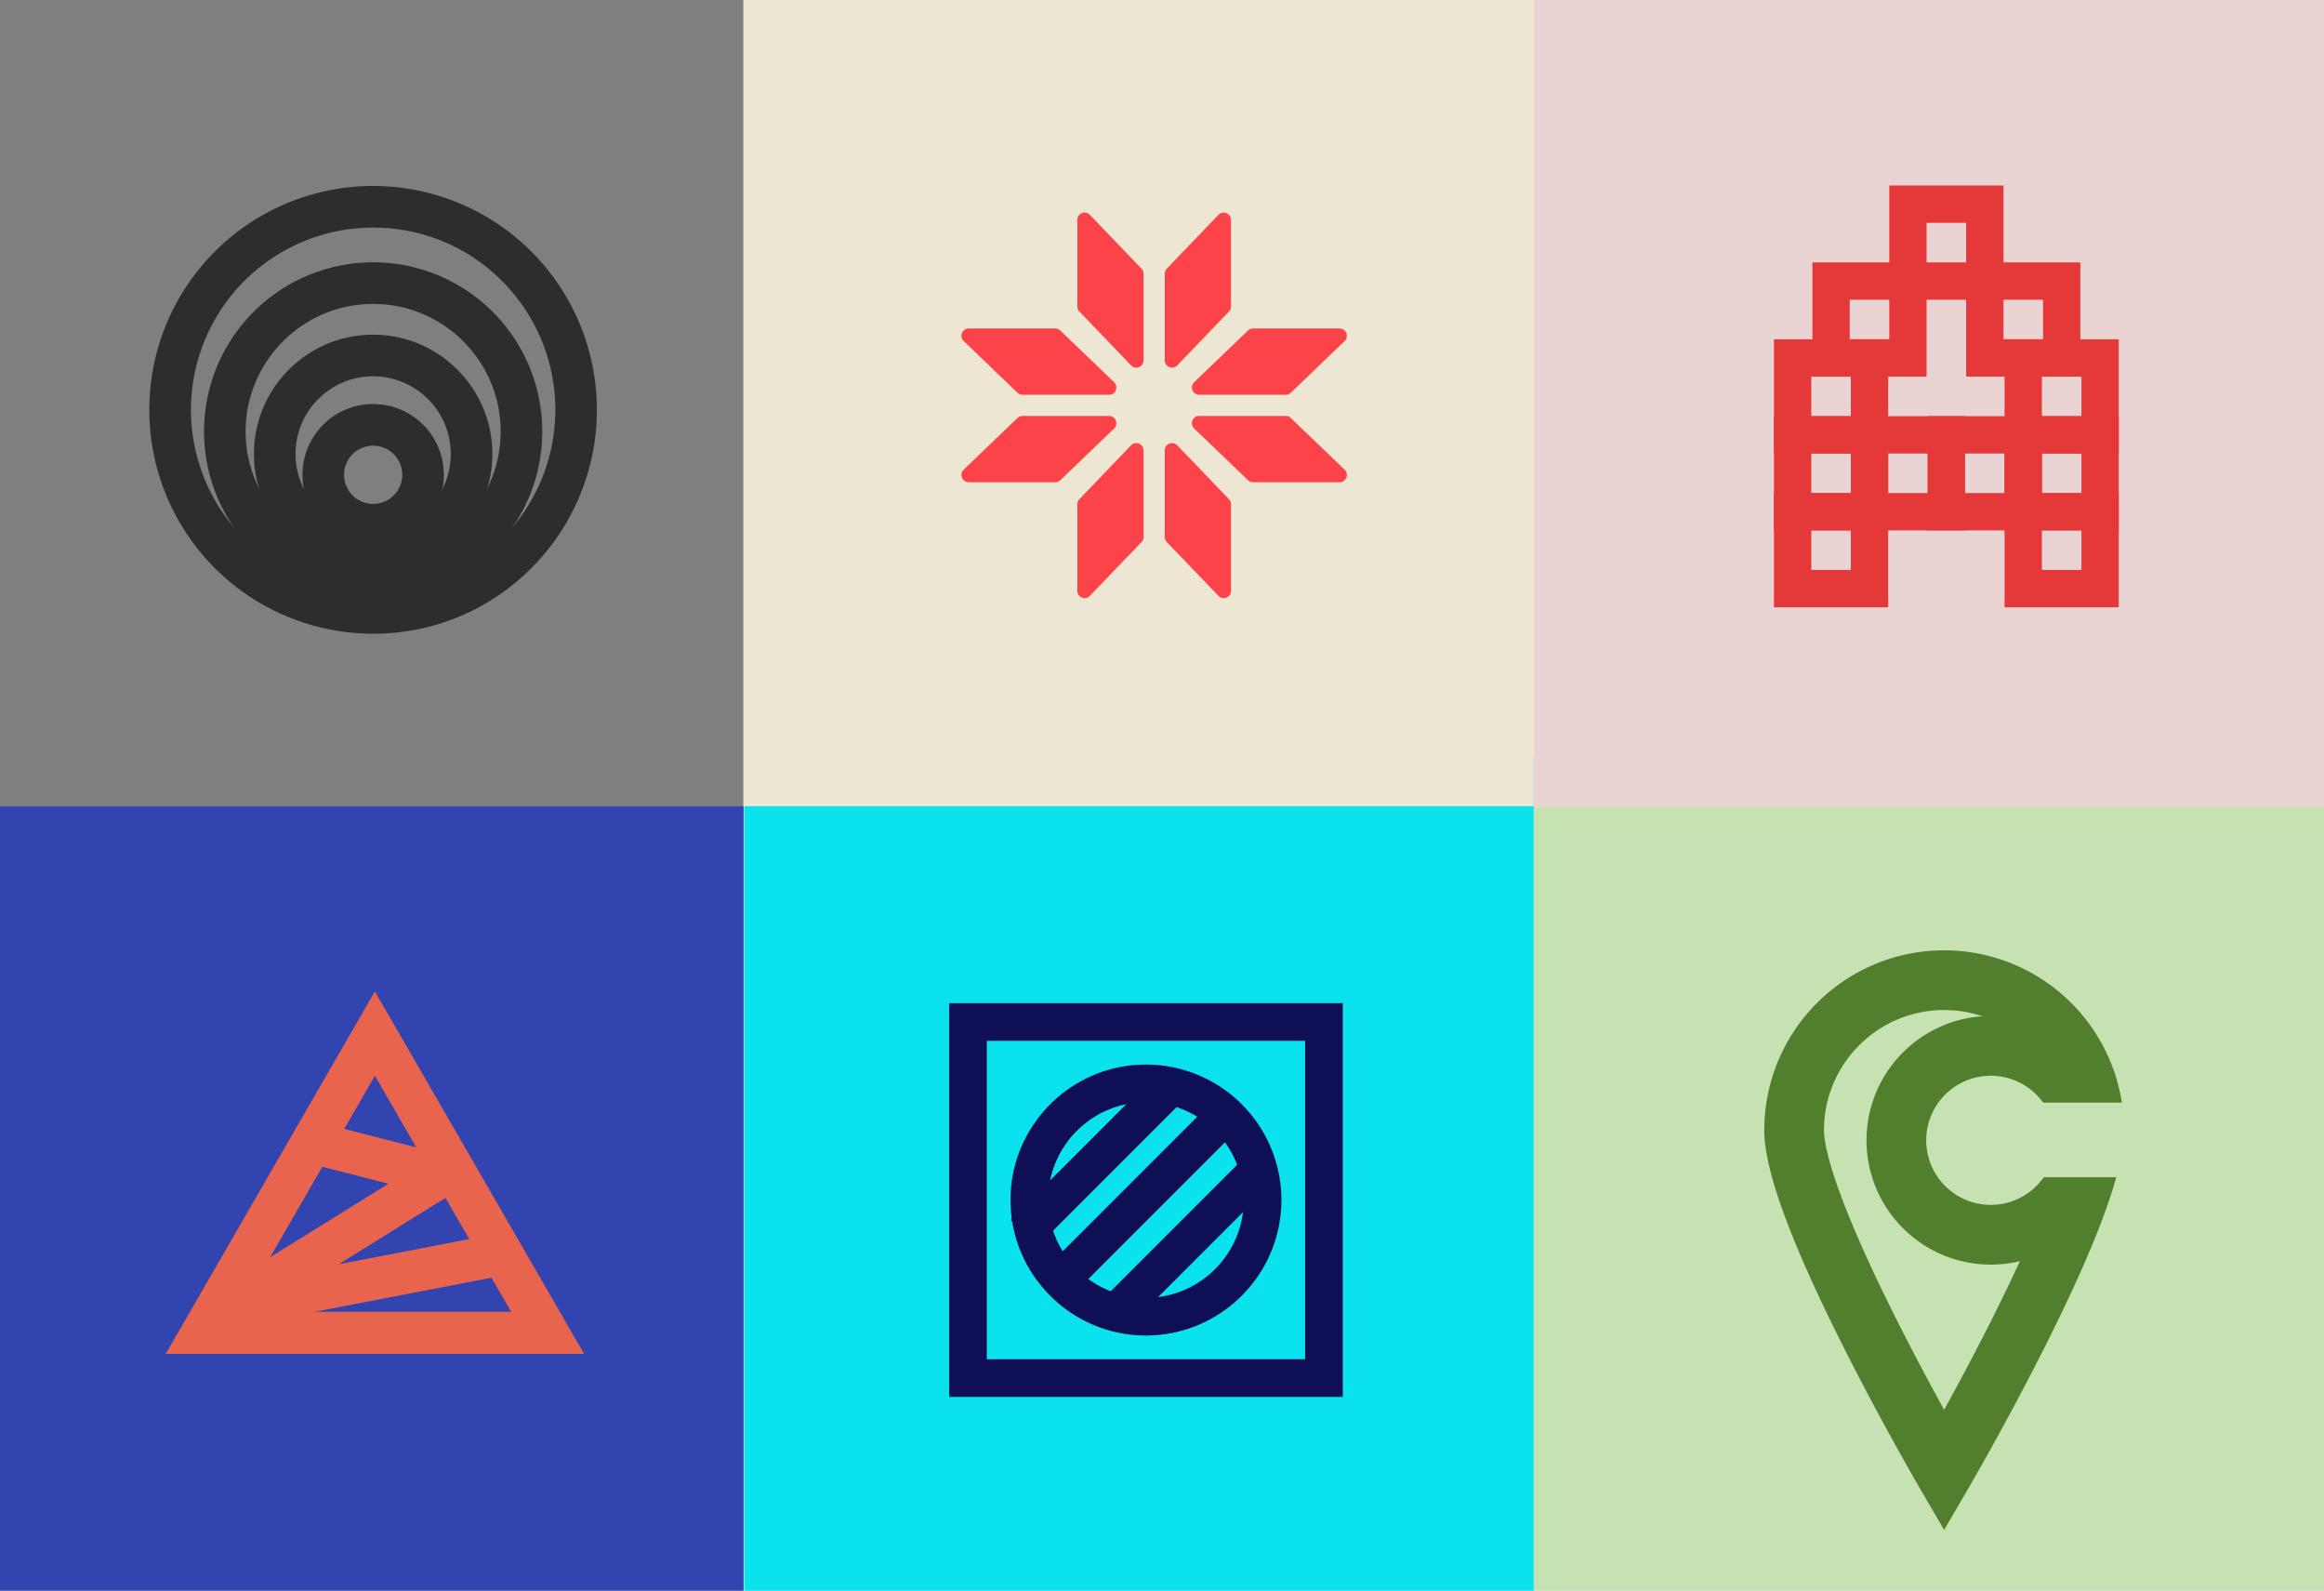 <svg xmlns="http://www.w3.org/2000/svg" viewBox="0 0 3114 2131"><title>symbols</title><rect width="999" height="1080" style="fill:#7f7f7f"/><path d="M500,848.87A299.87,299.87,0,1,1,712,761,297.91,297.91,0,0,1,500,848.87Zm0-544a244.13,244.13,0,1,0,172.63,71.5A242.53,242.53,0,0,0,500,304.87Z" style="fill:#2d2d2d"/><path d="M500,804.59a226.6,226.6,0,1,1,160.23-66.37A225.12,225.12,0,0,1,500,804.59Zm0-397.47c-94.22,0-170.87,76.65-170.87,170.87S405.78,748.85,500,748.85,670.87,672.2,670.87,578,594.22,407.12,500,407.12Z" style="fill:#2d2d2d"/><path d="M500,767.83c-88.08,0-159.75-71.66-159.75-159.75S411.92,448.33,500,448.33,659.75,520,659.75,608.08,588.08,767.83,500,767.83Zm0-263.76a104,104,0,1,0,104,104A104.13,104.13,0,0,0,500,504.07Z" style="fill:#2d2d2d"/><path d="M500,730.67A94.72,94.72,0,1,1,594.72,636,94.83,94.83,0,0,1,500,730.67ZM500,597a39,39,0,1,0,39,39A39,39,0,0,0,500,597Z" style="fill:#2d2d2d"/><rect x="997" y="1015" width="1059" height="1116" style="fill:#0ae3ed"/><rect y="1080" width="996.37" height="1051" style="fill:#3244af"/><rect x="996" width="1059" height="1080" style="fill:#ede6d3"/><path d="M1678.95,440.05h116a9.76,9.76,0,0,1,6.76,16.8l-72.12,69.24a9.76,9.76,0,0,1-6.76,2.72h-116a9.76,9.76,0,0,1-6.76-16.8l72.12-69.24A9.76,9.76,0,0,1,1678.95,440.05Z" style="fill:#fc434a"/><path d="M1678.95,645.95h116a9.76,9.76,0,0,0,6.76-16.8l-72.12-69.24a9.76,9.76,0,0,0-6.76-2.72h-116a9.76,9.76,0,0,0-6.76,16.8l72.12,69.24A9.76,9.76,0,0,0,1678.95,645.95Z" style="fill:#fc434a"/><path d="M1414.05,645.95H1298a9.76,9.76,0,0,1-6.76-16.8l72.12-69.24a9.76,9.76,0,0,1,6.76-2.72h116a9.76,9.76,0,0,1,6.76,16.8l-72.12,69.24A9.76,9.76,0,0,1,1414.05,645.95Z" style="fill:#fc434a"/><path d="M1414.05,440.05H1298a9.76,9.76,0,0,0-6.76,16.8l72.12,69.24a9.76,9.76,0,0,0,6.76,2.72h116a9.76,9.76,0,0,0,6.76-16.8l-72.12-69.24A9.76,9.76,0,0,0,1414.05,440.05Z" style="fill:#fc434a"/><path d="M1443.55,410.55v-116a9.76,9.76,0,0,1,16.8-6.76l69.24,72.12a9.76,9.76,0,0,1,2.72,6.76v116a9.76,9.76,0,0,1-16.8,6.76l-69.24-72.12A9.76,9.76,0,0,1,1443.55,410.55Z" style="fill:#fc434a"/><path d="M1649.45,410.55v-116a9.76,9.76,0,0,0-16.8-6.76l-69.24,72.12a9.76,9.76,0,0,0-2.72,6.76v116a9.76,9.76,0,0,0,16.8,6.76l69.24-72.12A9.76,9.76,0,0,0,1649.45,410.55Z" style="fill:#fc434a"/><path d="M1649.45,675.45v116a9.76,9.76,0,0,1-16.8,6.76l-69.24-72.12a9.76,9.76,0,0,1-2.72-6.76v-116a9.76,9.76,0,0,1,16.8-6.76l69.24,72.12A9.76,9.76,0,0,1,1649.45,675.45Z" style="fill:#fc434a"/><path d="M1443.55,675.45v116a9.76,9.76,0,0,0,16.8,6.76l69.24-72.12a9.76,9.76,0,0,0,2.72-6.76v-116a9.76,9.76,0,0,0-16.8-6.76l-69.24,72.12A9.76,9.76,0,0,0,1443.55,675.45Z" style="fill:#fc434a"/><rect x="2055" width="1059" height="1081" style="fill:#ead3d3"/><path d="M2684.5,401.5h-153v-153h153Zm-103-50h53v-53h-53Z" style="fill:#e53838"/><path d="M2787.5,504.5h-153v-153h153Zm-103-50h53v-53h-53Z" style="fill:#e53838"/><path d="M2581.5,504.5h-153v-153h153Zm-103-50h53v-53h-53Z" style="fill:#e53838"/><path d="M2839,607.5H2686v-153h153Zm-103-50h53v-53h-53Z" style="fill:#e53838"/><path d="M2530,607.5H2377v-153h153Zm-103-50h53v-53h-53Z" style="fill:#e53838"/><path d="M2839,710.5H2686v-153h153Zm-103-50h53v-53h-53Z" style="fill:#e53838"/><path d="M2530,710.5H2377v-153h153Zm-103-50h53v-53h-53Z" style="fill:#e53838"/><path d="M2839,813.5H2686v-153h153Zm-103-50h53v-53h-53Z" style="fill:#e53838"/><path d="M2633,710.5H2480v-153h153Zm-103-50h53v-53h-53Z" style="fill:#e53838"/><path d="M2736,710.5H2583v-153h153Zm-103-50h53v-53h-53Z" style="fill:#e53838"/><path d="M2530,813.5H2377v-153h153Zm-103-50h53v-53h-53Z" style="fill:#e53838"/><path d="M782.7,1813.63H222l280.34-485.56Zm-462.9-56.45H684.92L502.36,1441Z" style="fill:#e9644d"/><path d="M309.11,1778.4a28.23,28.23,0,0,1-14.88-52.21l226.26-140.52-109.31-28.06,14-54.68,173.34,44.49a28.23,28.23,0,0,1,7.87,51.32l-152.64,94.8,202.27-39L666.75,1710l-352.28,67.89A28.27,28.27,0,0,1,309.11,1778.4Z" style="fill:#e9644d"/><path d="M1799.24,1871.24H1271.76V1343.76h527.48Zm-477-50.48h426.52V1394.24H1322.24Z" style="fill:#0f0f56"/><path d="M1535.5,1789c-100.08,0-181.5-81.42-181.5-181.5s81.42-181.5,181.5-181.5A181.49,181.49,0,0,1,1717,1607.5C1717,1707.58,1635.58,1789,1535.5,1789Zm0-312.53c-72.25,0-131,58.78-131,131s58.78,131,131,131,131-58.78,131-131a131,131,0,0,0-131-131Z" style="fill:#0f0f56"/><rect x="1374.94" y="1584.58" width="302.19" height="50.48" transform="translate(-691.34 1550.57) rotate(-45)" style="fill:#0f0f56"/><rect x="1461.25" y="1632.11" width="270.07" height="50.48" transform="translate(-704.38 1614.17) rotate(-45)" style="fill:#0f0f56"/><rect x="1331.57" y="1528.84" width="276.61" height="50.48" transform="translate(-668.38 1494.54) rotate(-45)" style="fill:#0f0f56"/><rect x="2055" y="1081" width="1059" height="1050" style="fill:#c6e2b3"/><path d="M2605,2049.46l-34.56-59.32c-.51-.87-51.46-88.48-101.69-188.57C2398.26,1661.13,2364,1567.06,2364,1514a241,241,0,0,1,482,0c0,53.06-34.26,147.13-104.75,287.57-50.23,100.08-101.18,187.69-101.69,188.57Zm0-696.46c-88.78,0-161,72.22-161,161,0,18,9.38,78.59,96.25,251.69,23.2,46.23,46.54,89.7,64.75,122.78,18.27-33.18,41.68-76.79,64.93-123.12,28.59-57,51.3-106.8,67.5-148C2762.29,1554,2766,1525.41,2766,1514,2766,1425.22,2693.78,1353,2605,1353Z" style="fill:#517f2d"/><path d="M2667.5,1694c-91.81,0-166.5-74.69-166.5-166.5s74.69-166.5,166.5-166.5,166.5,74.69,166.5,166.5S2759.31,1694,2667.5,1694Zm0-253a86.5,86.5,0,1,0,86.5,86.5A86.6,86.6,0,0,0,2667.5,1441Z" style="fill:#517f2d"/><rect x="2651" y="1477" width="304" height="100" style="fill:#c6e2b3"/></svg>